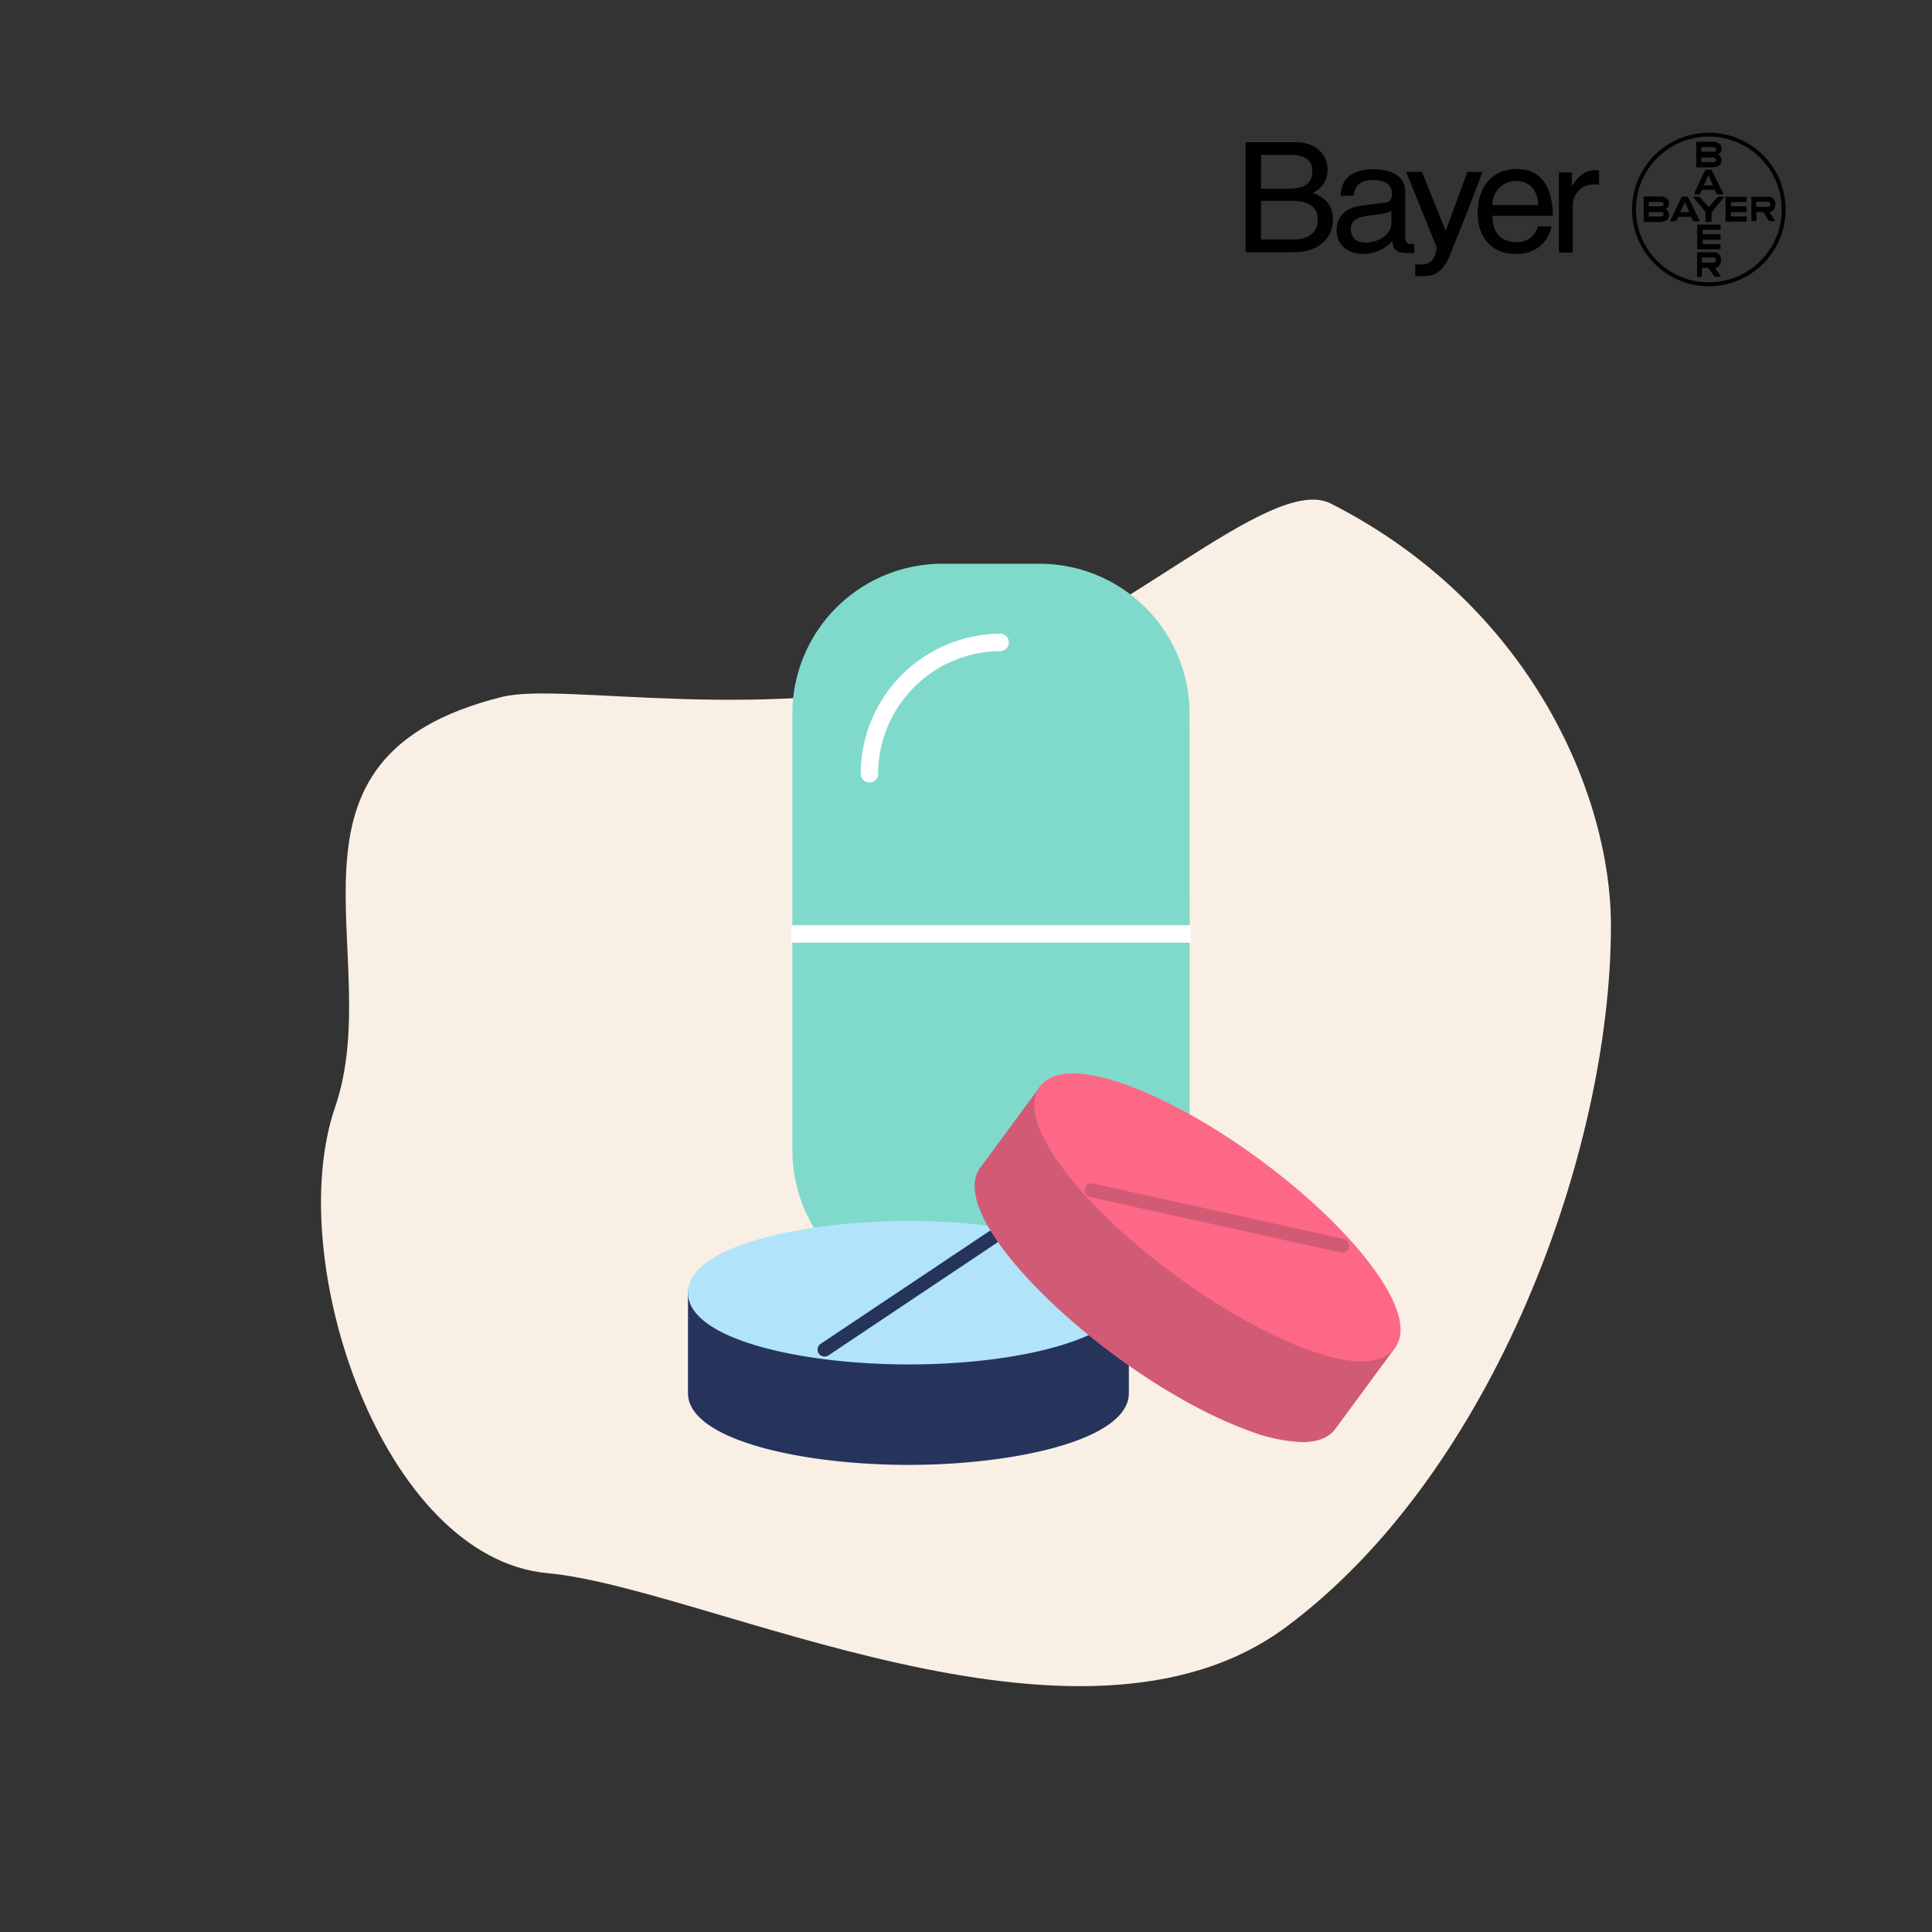 <svg id="Layer_1" data-name="Layer 1" xmlns="http://www.w3.org/2000/svg" viewBox="0 0 400 400"><rect x="0" y="0" width="400" height="400" fill="#333333" stroke="none"/><defs><style>.cls-1{fill:#f9efe4;}.cls-2{fill:#80dacb;}.cls-3{fill:#fff;}.cls-4{fill:#26345b;}.cls-5{fill:#b1e4fa;}.cls-6{fill:#d15b75;}.cls-7{fill:#fd6886;}.cls-8{fill:#010101;fill-rule:evenodd;}</style></defs><path id="Path_38135" data-name="Path 38135" class="cls-1" d="M103.93,144.29c12.95-3.23,54.95,6.22,97.81-5.42,28.93-7.87,61.29-41,73.79-34.62,41.55,21.14,58,60.56,58,87.36,0,46.84-24.38,113.44-67.28,145.26s-120-8.14-152.88-11.16c-34.16-3.14-54.88-64.81-44-96.46S53.22,156.91,103.93,144.29Z"/><g id="Group_38576" data-name="Group 38576"><g id="Group_38551" data-name="Group 38551"><g id="Group_38549" data-name="Group 38549"><g id="Rectangle_1590" data-name="Rectangle 1590"><path class="cls-2" d="M166.22,193h77.92v45.2A28.85,28.85,0,0,1,215.29,267H195.06a28.85,28.85,0,0,1-28.84-28.85V193Z"/><path class="cls-2" d="M215.29,269.17H195.06a31,31,0,0,1-31-31V190.79H246.3v47.37A31,31,0,0,1,215.29,269.17Zm-46.91-74.05v43a26.71,26.71,0,0,0,26.68,26.69h20.23A26.71,26.71,0,0,0,242,238.16v-43Z"/></g><g id="Rectangle_1591" data-name="Rectangle 1591"><path class="cls-2" d="M195.06,118.88h20.23a28.85,28.85,0,0,1,28.85,28.84v45.21H166.22V147.72A28.84,28.84,0,0,1,195.06,118.88Z"/><path class="cls-2" d="M246.3,195.09H164.05V147.72a31.05,31.05,0,0,1,31-31h20.23a31.05,31.05,0,0,1,31,31Zm-77.92-4.32H242V147.72A26.71,26.71,0,0,0,215.29,121H195.06a26.71,26.71,0,0,0-26.68,26.68Z"/></g><g id="Path_40560" data-name="Path 40560"><path class="cls-3" d="M180,162h0a1.81,1.81,0,0,1-1.8-1.8,29.09,29.09,0,0,1,29-29h0a1.81,1.81,0,0,1,0,3.61,25.44,25.44,0,0,0-25.39,25.39A1.81,1.81,0,0,1,180,162Z"/></g><g id="Path_40581" data-name="Path 40581"><rect class="cls-3" x="163.81" y="191.55" width="82.76" height="3.61"/></g></g></g><g id="Group_38550" data-name="Group 38550"><g id="Path_40561" data-name="Path 40561"><path class="cls-4" d="M143.88,267.65v20.79c0,7.4,19.79,13.4,44.2,13.4s44.2-6,44.2-13.4v-13.9"/><path class="cls-4" d="M188.08,303.29c-22.12,0-45.64-5.21-45.64-14.85V267.65a1.45,1.45,0,1,1,2.89,0v20.79c0,5.66,17.56,12,42.75,12s42.76-6.3,42.76-12v-13.9a1.44,1.44,0,0,1,2.88,0v13.9C233.72,298.08,210.21,303.29,188.08,303.29Z"/></g><g id="Path_40563" data-name="Path 40563"><path class="cls-5" d="M209.84,256a130,130,0,0,0-21.76-1.74c-24.41,0-44.2,6-44.2,13.41s19.79,13.4,44.2,13.4c15.91,0,29.86-2.55,37.65-6.38C218.27,268,212.69,261.35,209.84,256Z"/><path class="cls-5" d="M188.08,282.49c-22.12,0-45.64-5.2-45.64-14.84S166,252.8,188.08,252.8a132.86,132.86,0,0,1,22,1.75l.7.12.34.63c2.79,5.29,8.32,11.79,15.57,18.3l1.59,1.43-1.92.94C218.05,280.05,203.74,282.49,188.08,282.49Zm.55-26.81h-.54c-25.21,0-42.77,6.31-42.77,12s17.56,12,42.76,12c13.83,0,27-2,35-5.35-6.42-6-11.41-11.94-14.22-17A128.68,128.68,0,0,0,188.63,255.68Z"/></g><g id="Line_8" data-name="Line 8"><path class="cls-4" d="M170.71,280.86a1.45,1.45,0,0,1-1.2-.64,1.44,1.44,0,0,1,.4-2L204.66,255a1.44,1.44,0,1,1,1.6,2.4l-34.75,23.23A1.42,1.42,0,0,1,170.71,280.86Z"/></g><g id="Path_40562" data-name="Path 40562"><path class="cls-6" d="M216.47,225.82l-12.34,16.74c-4.38,6,8,22.53,27.65,37s39.14,21.38,43.53,15.42l12.33-16.74"/><path class="cls-6" d="M269.62,298.57a33.79,33.79,0,0,1-10.83-2.28c-8.36-3-18.25-8.48-27.87-15.57-17.81-13.12-33.66-31.25-27.95-39L215.3,225a1.45,1.45,0,0,1,2.33,1.71L205.3,243.41c-3.36,4.56,7,20,27.33,35,9.39,6.92,19,12.31,27.12,15.17,7.35,2.61,12.74,2.81,14.4.55l12.33-16.74a1.44,1.44,0,1,1,2.32,1.71l-12.33,16.74C275.13,297.66,272.82,298.57,269.62,298.57Z"/></g><g id="Ellipse_294" data-name="Ellipse 294"><ellipse class="cls-7" cx="252.05" cy="252.03" rx="13.4" ry="44.19" transform="translate(-100.36 305.48) rotate(-53.62)"/><path class="cls-7" d="M281.91,281.85c-9.42,0-25.24-8-38.67-17.87-9.61-7.08-17.83-14.89-23.13-22-5.71-7.65-7.37-13.54-4.81-17h0c2.57-3.48,8.69-3.64,17.69-.45,8.35,3,18.25,8.48,27.86,15.57s17.83,14.89,23.13,22c5.71,7.65,7.38,13.54,4.81,17C287.38,281,285,281.85,281.91,281.85Zm-59.78-56.74c-2.18,0-3.74.52-4.5,1.56h0c-1.67,2.26.12,7.34,4.79,13.59,5.14,6.88,13.14,14.48,22.53,21.4,20.29,14.94,38.16,20.28,41.52,15.72,1.66-2.26-.13-7.34-4.8-13.58-5.14-6.88-13.14-14.48-22.53-21.4s-19-12.31-27.11-15.18A31.59,31.59,0,0,0,222.13,225.11Zm-5.66.71Z"/></g><g id="Path_40582" data-name="Path 40582"><path class="cls-6" d="M277.88,259.32a1.63,1.63,0,0,1-.31,0l-51.83-11.47a1.44,1.44,0,1,1,.62-2.81l51.83,11.46a1.44,1.44,0,0,1-.31,2.85Z"/></g></g></g><path class="cls-8" d="M257.9,29.44h10.33c4.37,0,6.63,2.63,6.63,5.73a5,5,0,0,1-3.14,4.76c1.54.6,4.25,1.65,4.25,5.55,0,3.65-2.78,6.73-8,6.73H257.9Zm3.17,9.63h5.73c3,0,4.9-.88,4.9-3.68,0-2.15-1.34-3.33-4.87-3.33H261.1Zm0,10.5h6.76c3.31,0,5-1.61,5-4.15,0-3.21-2.91-3.84-5.49-3.84h-6.25Zm16.48-9c.13-4,2.86-5.53,7.06-5.53,1.37,0,6.34.38,6.34,4.64v9.55c0,.72.36,1.25.94,1.27h.93V52.4h-1.55c-2.54,0-2.94-1.27-3-2.53a7.9,7.9,0,0,1-6.17,2.69c-3.14,0-5.36-1.93-5.36-4.79,0-1.44.43-4.63,5.2-5.21l4.73-.57c.72-.06,1.51-.31,1.51-2s-1.31-2.7-4-2.7c-3.27,0-3.73,1.94-3.93,3.21Zm10.52,3.07c-.45.35-1.18.6-4.74,1-1.43.19-3.66.61-3.66,2.7,0,1.8.95,2.87,3.11,2.87,2.68,0,5.29-1.69,5.29-3.91V43.63Z"/><path class="cls-8" d="M303.76,35.59h3.17c-2,5.43-4.15,10.82-6.36,16.25-1.43,4.17-3.27,5.28-5.73,5.33H293V54.75h1.44c2.95,0,3-3.59,3-3.59-.6-1.43-6.31-15.58-6.31-15.58h3.27l4.92,12.23,4.48-12.18Zm17.47,11.27a7.09,7.09,0,0,1-3,4.54,7.48,7.48,0,0,1-4.64,1.15c-4.79,0-7.65-3.53-7.65-8.32,0-5.14,2.55-9.23,8.2-9.23,4.94,0,7.35,3.81,7.35,9.68H309c0,3.45,1.67,5.45,5,5.45a4.32,4.32,0,0,0,4.41-3.27Zm-2.74-4.4c-.16-2.58-1.28-5-4.77-5a4.93,4.93,0,0,0-4.74,5Zm7.12,9.83h-2.86V35.7h2.7v2.76h.08c1.14-1.94,2.64-3.24,4.8-3.24a2.38,2.38,0,0,1,.75.1v2.87H330a4.29,4.29,0,0,0-4.38,4.21v9.88Zm30.81-19c0,1.35-1.8,1.35-1.8,1.35h-3.43V29.34h3.44s1.8,0,1.8,1.38c0,1.22-.92,1.22-.92,1.22s.92,0,.92,1.31Zm-4.2-2.82v.93h2.45s.64,0,.64-.5c0-.38-.64-.43-.64-.43Zm0,2.15v.93h2.45s.64,0,.64-.44-.64-.49-.64-.49Zm-6.67,12c0,1.34-1.8,1.34-1.8,1.34h-3.44V40.68h3.44s1.8,0,1.8,1.38c0,1.21-.92,1.21-.92,1.21s.92,0,.92,1.31Zm-4.2-2.82v.92h2.44s.64,0,.64-.5c0-.37-.64-.42-.64-.42Zm0,2.15v.87h2.44s.64,0,.64-.45-.64-.48-.64-.48Zm15.89,1.93h4.38V44.81h-3.25v-.89h3.25V42.71h-3.25v-.88h3.25V40.74h-4.38v5.13Zm-5.85,5.74h4.83V50.54h-3.7v-.9h3.7V48.48h-3.7v-.9h3.7V46.5h-4.83v5.11Zm-.71-11.38,2.39-5.1h1.29l2.5,5.1h-1.35L355,39.3H352.4l-.49.93Zm3.95-1.87-.9-2.07-1,2.07Zm-8.86,7.45,2.4-5.09h1.29l2.5,5.09h-1.35l-.52-.92H347.5l-.49.92Zm4-1.88-.91-2.07-1,2.07Zm3.34,2h1.26V44L357,40.72h-1.34l-1.89,2.15-1.95-2.15h-1.34l2.63,3.19Zm9.5-.18V40.72h3.25a1.48,1.48,0,0,1,1.7,1.24,1.62,1.62,0,0,1,0,.31c0,1.6-1.25,1.63-1.25,1.63l1.25,1.87h-1.3l-1.17-1.87h-1.44v1.87Zm1-4v1.08h2.15s.77.08.77-.53-.77-.55-.77-.55ZM351.36,57.31V52.25h3.27a1.49,1.49,0,0,1,1.69,1.26,1.51,1.51,0,0,1,0,.3c0,1.59-1.25,1.62-1.25,1.62l1.25,1.88H355l-1.34-1.88h-1.3v1.88Zm1-4v1.08h2.15s.76.07.76-.54-.76-.54-.76-.54Z"/><path class="cls-8" d="M337.91,43.37a15.89,15.89,0,1,1,15.88,15.89h0A15.88,15.88,0,0,1,337.91,43.37Zm.79,0a15.09,15.09,0,1,0,15.09-15.09h0A15.1,15.1,0,0,0,338.7,43.37Z"/></svg>